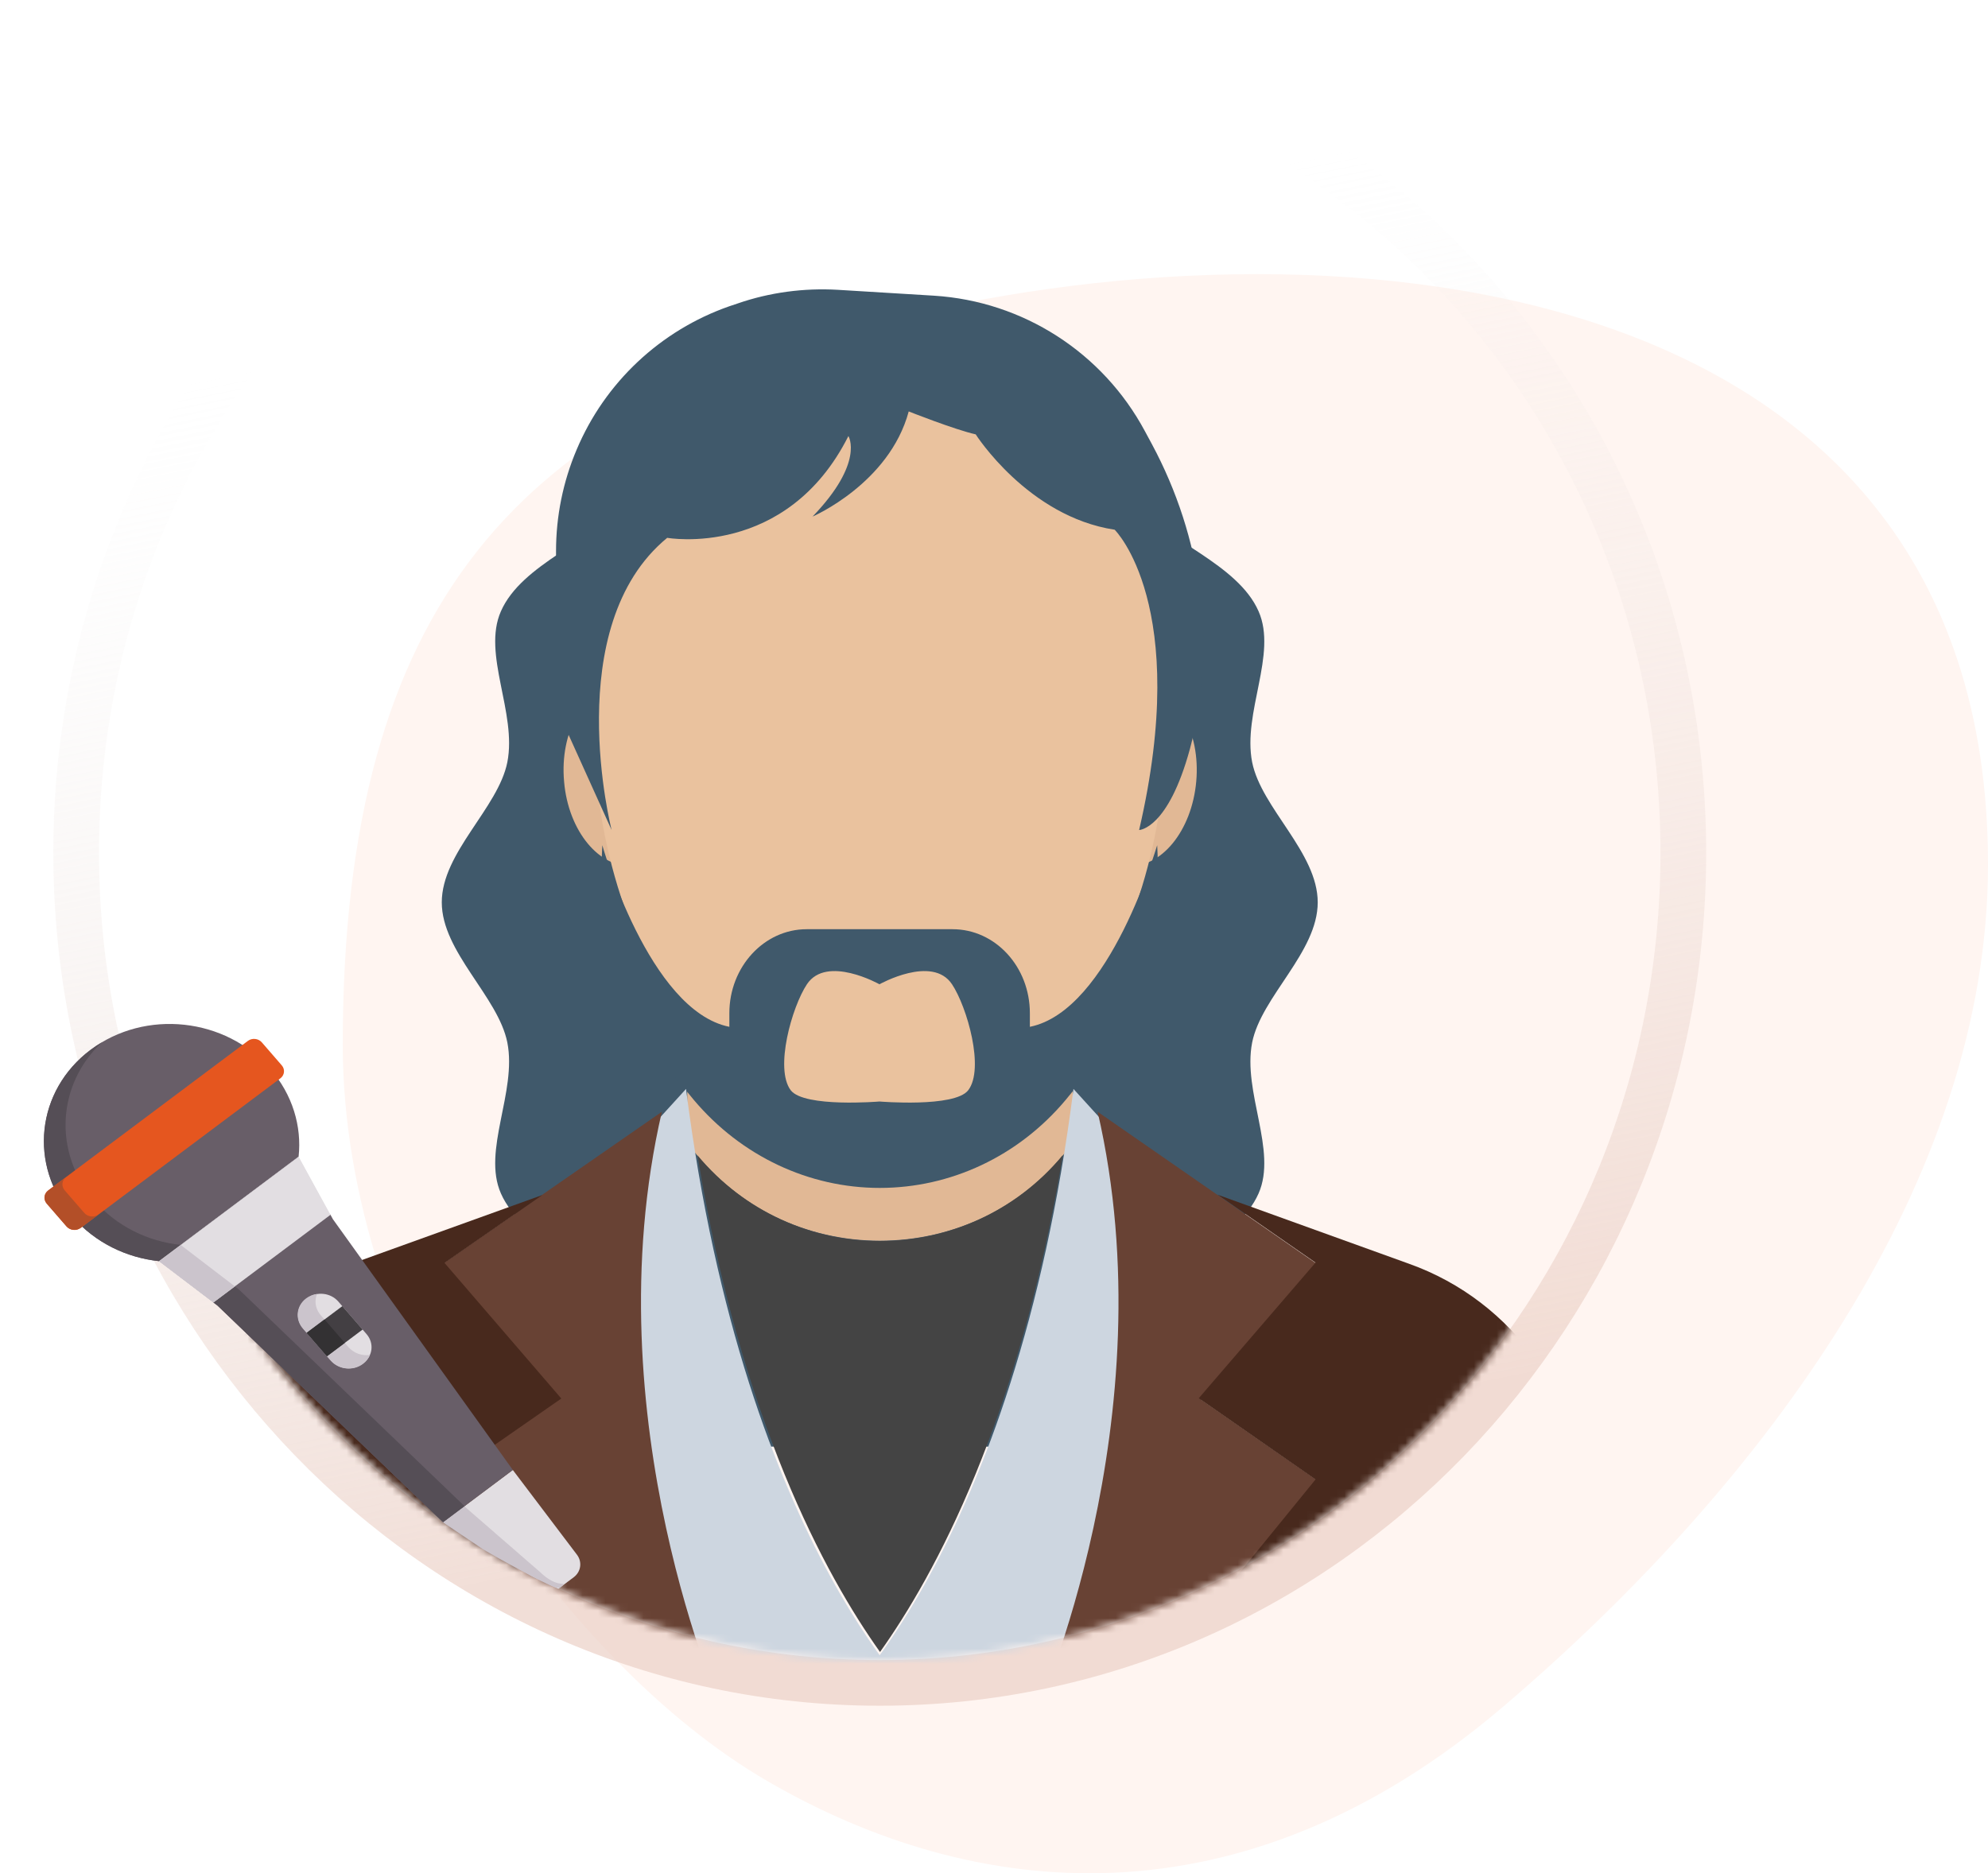 <svg fill="none" height="246" viewBox="0 0 261 246" width="261" xmlns="http://www.w3.org/2000/svg">
    <path
        d="M261 113.531C261 154.988 231.871 194.673 197.365 224.109C162.859 253.546 127.785 249.589 100.774 233.912C73.764 218.235 45 177.044 45 137.216C45 78.69 68.594 54.479 115.357 42.349C171.871 27.689 261 33.455 261 113.531Z"
        fill="#FFF5F1"/>
    <path
        d="M115.5 221C173.86 221 221 172.103 221 112C221 51.897 173.86 3 115.5 3C57.14 3 10 51.897 10 112C10 172.103 57.14 221 115.5 221Z"
        stroke="url(#paint0_linear)" stroke-opacity="0.7" stroke-width="6"/>
    <mask height="212" id="mask0" mask-type="alpha" maskUnits="userSpaceOnUse" width="205" x="13" y="6">
        <ellipse cx="115.5" cy="112" fill="#C4C4C4" rx="102.5" ry="106"/>
    </mask>
    <g mask="url(#mask0)">
        <path
            d="M173 118.5C173 125.047 165.602 130.866 164.393 136.903C163.111 143.414 167.726 151.088 165.236 156.725C162.489 162.981 153.076 165.963 149.084 170.837C144.543 176.401 143.957 185.058 138.207 188.331C131.798 191.932 122.861 188.586 115.5 188.586C108.139 188.586 99.202 191.932 92.793 188.331C87.043 185.094 86.457 176.438 81.916 170.837C77.924 165.963 68.511 162.981 65.764 156.725C63.274 151.088 67.888 143.414 66.607 136.903C65.398 130.866 58 125.01 58 118.5C58 111.953 65.398 106.134 66.607 100.097C67.888 93.586 63.274 85.912 65.764 80.275C68.511 74.019 77.924 71.037 81.916 66.163C86.457 60.599 87.043 51.942 92.793 48.669C99.202 45.068 108.139 48.414 115.5 48.414C122.861 48.414 131.798 45.068 138.207 48.669C143.957 51.906 144.543 60.562 149.084 66.163C153.076 71.037 162.489 74.019 165.236 80.275C167.726 85.912 163.111 93.586 164.393 100.097C165.602 106.134 173 111.953 173 118.5Z"
            fill="#40596B"/>
        <path
            d="M134.583 143.377L131.014 147.31C127.737 150.879 123.148 152.955 118.268 152.955H112.842C107.998 152.955 103.373 150.915 100.096 147.31L96.527 143.377C94.233 140.864 92.121 138.169 90.227 135.365V150.041C96.491 158.672 105.995 162.933 115.5 162.933C125.078 162.933 134.619 158.672 140.847 150.041V135.365C138.953 138.169 136.877 140.901 134.583 143.377Z"
            fill="#E1B895"/>
        <path d="M90.263 150.043C90.591 150.48 90.518 150.48 90.227 150.043H90.263Z" fill="#E1B895"/>
        <path d="M140.883 150.043C140.555 150.48 140.519 150.48 140.847 150.043H140.883Z" fill="#E1B895"/>
        <path
            d="M90.227 101.207C90.809 107.726 87.641 113.297 83.162 113.698C78.719 114.099 74.604 109.146 74.057 102.627C73.475 96.108 76.643 90.537 81.086 90.136C85.565 89.735 89.644 94.688 90.227 101.207Z"
            fill="#E1B895"/>
        <path
            d="M157.052 102.627C156.47 109.146 152.391 114.099 147.948 113.698C143.469 113.297 140.337 107.726 140.883 101.207C141.429 94.688 145.545 89.735 149.987 90.136C154.467 90.537 157.635 96.108 157.052 102.627Z"
            fill="#E1B895"/>
        <path
            d="M115.518 47C94.812 47 78 63.823 78 84.542V95.794C78 98.671 78.182 101.548 78.546 104.388C80.329 118.953 86.588 132.645 96.522 143.46L100.052 147.356C103.327 150.924 107.949 153 112.789 153H118.211C123.051 153 127.672 150.961 130.948 147.392L134.514 143.496C144.412 132.645 150.707 118.99 152.49 104.388C152.854 101.511 153 98.671 153 95.794V84.542C153.036 63.823 136.261 47 115.518 47Z"
            fill="#EAC29E"/>
        <path
            d="M135.209 134.843V133.053C135.209 126.967 130.683 122.026 125.062 122.026H105.901C100.317 122.026 95.755 126.967 95.755 133.053V134.843C85.207 132.73 79.075 111 79.075 111C78.236 125.391 84.586 136.74 91.083 144.437C97.324 151.847 106.23 156 115.5 156C124.77 156 133.676 151.883 139.917 144.437C146.414 136.74 152.764 125.391 151.925 111C151.889 110.964 145.757 132.73 135.209 134.843ZM127.106 143.184C125.318 145.475 115.464 144.652 115.464 144.652C115.464 144.652 105.609 145.475 103.821 143.184C101.667 140.356 103.967 132.229 105.938 129.258C108.529 125.356 115.464 129.258 115.464 129.258C115.464 129.258 122.398 125.356 124.989 129.258C126.96 132.229 129.296 140.356 127.106 143.184Z"
            fill="#40596B"/>
        <path d="M140.933 143L151 154.068L141.113 225H109C108.964 225 133.175 204.057 140.933 143Z" fill="#CDD6E0"/>
        <path
            d="M144.105 146L173 166.05L157.698 183.811L173 194.453L148.103 225H136C136.036 225.036 153.41 186.281 144.105 146Z"
            fill="#684234"/>
        <path d="M90.067 143L80 154.068L89.887 225H122C122 225 97.825 204.057 90.067 143Z" fill="#CDD6E0"/>
        <path
            d="M86.895 146L58 166.05L73.302 183.811L58 194.453L82.897 225H95C94.964 225.036 77.59 186.281 86.895 146Z"
            fill="#684234"/>
        <path
            d="M115.536 216.943C122.747 206.819 133.781 186.499 139.535 151.684C133.308 159.186 124.422 162.973 115.5 162.973C106.614 162.973 97.801 159.186 91.574 151.72C97.291 186.499 108.326 206.819 115.536 216.943Z"
            fill="#444444"/>
        <path
            d="M73.693 183.658L58.361 165.85L71.216 156.928L46.052 165.996C32.25 170.876 23 184.022 23 198.698V224.955H83.307L58.361 194.328L73.693 183.658Z"
            fill="#48291D"/>
        <path
            d="M184.984 165.959L159.856 156.891L172.711 165.813L157.38 183.621L172.711 194.291L147.766 224.918H208V198.661C208.036 184.022 198.786 170.875 184.984 165.959Z"
            fill="#48291D"/>
        <path
            d="M80.298 109C80.298 109 73.438 82.268 87.596 70.629C87.596 70.629 103.249 73.419 111.386 57.263C111.386 57.263 113.539 60.714 106.679 67.838C106.679 67.838 116.75 63.505 119.304 54.031C119.304 54.031 125.325 56.418 128.098 57.042C128.098 57.042 134.958 67.838 146.342 69.564C146.342 69.564 156.413 79.441 149.553 109C149.553 109 153.348 108.927 156.231 98.315C159.843 84.912 157.8 70.555 151.232 58.328L150.32 56.638C144.773 46.284 134.301 39.564 122.625 38.83L110 38.059C105.548 37.801 101.06 38.389 96.827 39.858L95.733 40.225C86.72 43.383 79.422 50.213 75.7 59.062C73.912 63.285 73 67.801 73 72.391V92.844L80.298 109Z"
            fill="#40596B"/>
        <g opacity="0.1">
            <g opacity="0.1">
                <path d="M140.883 150.043V135.367C138.989 138.171 136.877 140.866 134.583 143.379L131.014 147.312C127.737 150.881 123.148 152.957 118.268 152.957H112.842C112.587 152.957 112.332 152.884 112.041 152.884L110.584 155.907L118.013 162.862C126.68 162.134 135.166 157.946 140.883 150.043Z"
                      fill="#40596B"
                      opacity="0.1"/>
            </g>
        </g>
    </g>
    <path
        d="M39.204 151.894C39.632 147.921 38.42 143.761 35.488 140.381C29.627 133.622 19.072 132.491 11.912 137.854C4.752 143.217 3.699 153.044 9.56 159.802C12.497 163.188 16.612 165.162 20.888 165.614L39.204 151.894Z"
        fill="#685E68"/>
    <path
        d="M9.548 159.808C12.484 163.194 16.6 165.168 20.877 165.62L23.726 163.486C19.449 163.034 15.333 161.06 12.397 157.675C6.93 151.371 7.478 142.397 13.388 136.866C12.878 137.167 12.382 137.499 11.9 137.859C4.74 143.222 3.687 153.05 9.548 159.808Z"
        fill="#554E56"/>
    <path
        d="M10.572 161.261L36.811 141.607C37.366 141.191 37.448 140.429 36.993 139.905L34.376 136.887C33.921 136.363 33.102 136.275 32.547 136.691L6.309 156.345C5.753 156.761 5.672 157.523 6.126 158.047L8.744 161.065C9.198 161.589 10.017 161.677 10.572 161.261Z"
        fill="#E5561F"/>
    <path
        d="M6.153 158.084L8.715 161.038C9.185 161.579 10.032 161.671 10.605 161.242L12.953 159.483C12.378 159.913 11.531 159.821 11.062 159.28L8.5 156.326C8.03 155.785 8.115 154.997 8.689 154.567L6.341 156.325C5.768 156.755 5.684 157.543 6.153 158.084Z"
        fill="#B34F28"/>
    <path
        d="M62.745 196.473L67.327 193.041L75.747 204.167C76.465 205.116 76.28 206.411 75.322 207.128L73.3 208.643L71.999 208C70.999 207.5 70.499 207.413 68.999 206.5C64.768 203.924 62.745 201.5 58.163 199.905L62.745 196.473Z"
        fill="#E2DEE2"/>
    <path
        d="M58.07 199.856L63.407 203.45C65.476 204.691 71.499 208 72.999 208.5C73.044 208.515 73.499 208.5 73.499 208.5C73.499 208.5 73.818 208.361 73.999 208C72.999 208 71.999 207.5 70.907 206.45L60.889 197.745L58.07 199.856Z"
        fill="#CBC4CC"/>
    <path
        d="M30.042 158.759L39.145 151.941L43.188 159.357L43.388 159.528L43.708 160.112L67.328 193.038L62.746 196.47L58.164 199.902L28.561 171.457L28.015 171.043L27.998 170.92L20.962 165.56L30.042 158.759Z"
        fill="#685E68"/>
    <path
        d="M20.903 165.606L27.998 171.005L28.015 171.044L28.56 171.458L58.165 199.903L60.984 197.791L31.381 169.346L23.698 163.513L20.903 165.606Z"
        fill="#554E56"/>
    <path
        d="M30.041 158.762L39.205 151.898L43.388 159.531L35.701 165.288L28.015 171.046L20.878 165.626L30.041 158.762Z"
        fill="#E2DEE2"/>
    <path d="M20.878 165.626L28.015 171.045L30.835 168.932L23.727 163.492L20.878 165.626Z" fill="#CBC4CC"/>
    <path
        d="M47.565 179.113L47.717 178.999C48.957 178.07 49.139 176.368 48.124 175.198L44.416 170.921C43.4 169.751 41.572 169.555 40.332 170.484L40.181 170.597C38.941 171.526 38.758 173.228 39.773 174.398L43.482 178.675C44.497 179.846 46.325 180.041 47.565 179.113Z"
        fill="#E2DEE2"/>
    <path
        d="M39.766 174.477L43.389 178.654C44.45 179.877 46.361 180.081 47.656 179.111C48.083 178.791 48.391 178.384 48.571 177.936C47.538 178.078 46.447 177.716 45.736 176.896L42.113 172.719C41.583 172.108 41.365 171.357 41.442 170.638C41.468 170.394 41.528 170.153 41.621 169.923C41.113 169.992 40.619 170.184 40.192 170.504C39.544 170.989 39.173 171.677 39.096 172.396C39.019 173.115 39.236 173.865 39.766 174.477Z"
        fill="#CBC4CC"/>
    <path d="M47.61 174.596L44.946 171.524L40.259 175.034L42.924 178.106L47.61 174.596Z" fill="#433F43"/>
    <path d="M45.27 176.348L42.605 173.275L40.259 175.033L42.924 178.105L45.27 176.348Z" fill="#333133"/>
    <defs>
        <linearGradient gradientUnits="userSpaceOnUse" id="paint0_linear" x1="73" x2="115.5" y1="6" y2="218">
            <stop offset="0.156" stop-color="#EFEFEF" stop-opacity="0"/>
            <stop offset="0.906" stop-color="#ECD1C7"/>
        </linearGradient>
    </defs>
</svg>
